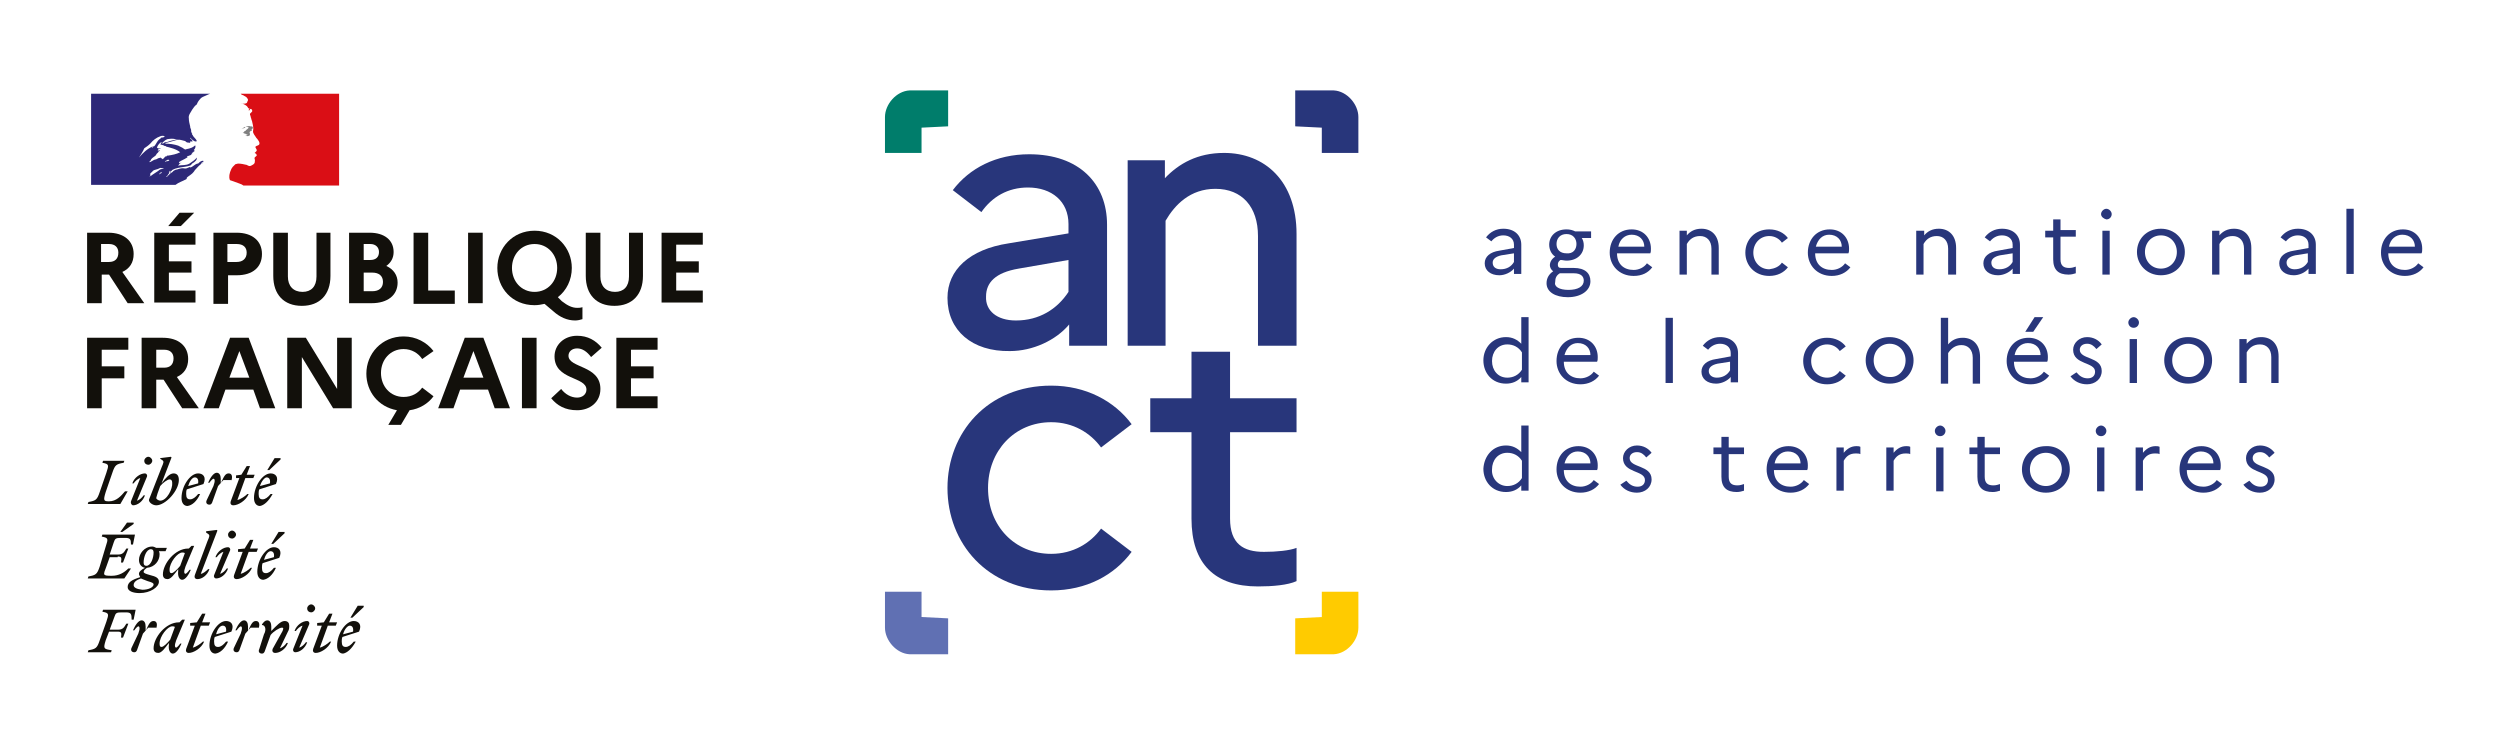 <?xml version="1.0" encoding="utf-8"?>
<svg xmlns="http://www.w3.org/2000/svg" xmlns:xlink="http://www.w3.org/1999/xlink" version="1.1" id="Calque_1" x="0px" y="0px" width="376px" height="112px" viewBox="0 0 376 112" style="enable-background:new 0 0 376 112;">
<style type="text/css">
	.st0{fill:#2B2E6B;}
	.st1{fill:#28367B;}
	.st2{fill:#FFCB00;}
	.st3{fill:#6070B3;}
	.st4{fill:#007D6B;}
	.st5{fill:#2D2878;}
	.st6{fill:#DA0E15;}
	.st7{fill:#808080;}
	.st8{fill:#12100B;}
</style>
<g>
	<path class="st0" d="M16.3,26.1C16.3,26.1,16.3,26.1,16.3,26.1c0,0,0.1,0,0.1-0.1C16.4,26,16.4,26,16.3,26.1&#xD;&#xA;		C16.3,26,16.3,26,16.3,26.1"/>
	<path class="st0" d="M21.3,24.4C21.3,24.4,21.3,24.4,21.3,24.4C21.3,24.4,21.3,24.4,21.3,24.4"/>
	<g>
		<g>
			<g>
				<path class="st1" d="M142.5,44.8c0-4.2,3.3-7.3,9.2-8.2l9-1.5v-1.4c0-3.4-2.5-5.5-6.1-5.5c-3,0-5.4,1.4-7,3.7l-4.3-3.3&#xD;&#xA;					c2.5-3.3,6.5-5.4,11.5-5.4c7.5,0,11.7,4.4,11.7,10.6V52h-5.7v-3.2c-2,2.4-5.5,4-8.9,4C146.2,52.9,142.5,49.7,142.5,44.8z&#xD;&#xA;					 M152.8,48.2c3.5,0,6.2-1.7,7.9-4.3v-4.8l-7.5,1.3c-3.5,0.6-4.9,2.1-4.9,4.2C148.2,46.7,149.9,48.2,152.8,48.2z"/>
				<path class="st1" d="M169.5,24.1h5.7v2.7c2.1-2.2,4.9-3.8,8.9-3.8c6.1,0,10.9,4.2,10.9,12.2V52h-5.8V35.5c0-4.4-2.4-7.1-6.4-7.1&#xD;&#xA;					c-3.8,0-6.1,2.4-7.5,4.8V52h-5.7V24.1z"/>
			</g>
			<g>
				<path class="st1" d="M165.6,79.5l4.6,3.5c-2.6,3.5-6.8,5.8-12.1,5.8c-9.6,0-15.6-7.1-15.6-15.4c0-8.3,6-15.4,15.6-15.4&#xD;&#xA;					c5.2,0,9.5,2.3,12.1,5.8l-4.6,3.5c-1.6-2.2-4.2-3.8-7.5-3.8c-5.5,0-9.5,4.3-9.5,9.9c0,5.7,4,9.9,9.5,9.9&#xD;&#xA;					C161.4,83.3,164,81.7,165.6,79.5z"/>
				<path class="st1" d="M179.2,65H173v-5.1h6.2v-7h5.8v7h10V65h-10V78c0,3.8,2,5,5.1,5c1.9,0,3.9-0.2,4.9-0.6v5&#xD;&#xA;					c-1.3,0.6-3.6,0.8-5.8,0.8c-6.5,0-10-3.4-10-10.2V65z"/>
			</g>
			<path class="st1" d="M198.8,19.2V23h5.5v-5.4c0-1.9-1.7-3.9-3.7-4h-5.8V19L198.8,19.2z"/>
			<path class="st2" d="M198.8,92.8V89h5.5v5.4c0,1.9-1.7,3.9-3.7,4h-5.8V93L198.8,92.8z"/>
			<path class="st3" d="M138.6,92.8V89h-5.5v5.4c0,1.9,1.7,3.9,3.7,4h5.8V93L138.6,92.8z"/>
			<path class="st4" d="M138.6,19.2V23h-5.5v-5.4c0-1.9,1.7-3.9,3.7-4h5.8V19L138.6,19.2z"/>
		</g>
		<g>
			<path class="st1" d="M223.3,39.6c0-1,0.8-1.7,2.2-1.9l2.2-0.4v-0.5c0-0.9-0.7-1.4-1.6-1.4c-0.8,0-1.4,0.4-1.8,0.9l-0.8-0.6&#xD;&#xA;				c0.6-0.8,1.5-1.3,2.6-1.3c1.7,0,2.7,1,2.7,2.4v4.4h-1.1v-0.8c-0.5,0.6-1.4,1-2.2,1C224.2,41.4,223.3,40.7,223.3,39.6z&#xD;&#xA;				 M225.7,40.5c0.9,0,1.6-0.4,2-1.1v-1.3l-1.9,0.3c-0.9,0.2-1.3,0.6-1.3,1.1C224.5,40.1,224.9,40.5,225.7,40.5z"/>
			<path class="st1" d="M233.6,40.8c-0.3-0.2-0.5-0.6-0.5-0.9c0-0.5,0.3-1,0.8-1.3c-0.6-0.4-0.9-1.1-0.9-1.8c0-1.3,1-2.3,2.6-2.3&#xD;&#xA;				c0.5,0,0.9,0.1,1.3,0.3h2.4v1h-1.4c0.2,0.3,0.3,0.7,0.3,1.1c0,1.3-1,2.3-2.6,2.3c-0.3,0-0.6-0.1-0.9-0.1&#xD;&#xA;				c-0.3,0.2-0.4,0.4-0.4,0.7c0,0.3,0.1,0.5,0.5,0.5h1.9c1.7,0,2.5,0.8,2.5,2c0,1.4-1.4,2.4-3.4,2.4c-1.9,0-3.2-0.8-3.2-2.1&#xD;&#xA;				C232.6,41.8,233,41.2,233.6,40.8z M235.9,43.6c1.4,0,2.3-0.5,2.3-1.4c0-0.6-0.4-1.1-1.5-1.1h-2.1c-0.5,0.3-0.7,0.7-0.7,1.3&#xD;&#xA;				C233.7,43.1,234.5,43.6,235.9,43.6z M237.1,36.7c0-0.8-0.5-1.5-1.5-1.5c-1,0-1.5,0.7-1.5,1.5c0,0.8,0.5,1.4,1.5,1.4&#xD;&#xA;				C236.6,38.2,237.1,37.5,237.1,36.7z"/>
			<path class="st1" d="M245.7,41.5c-2.2,0-3.6-1.6-3.6-3.5c0-2,1.3-3.5,3.3-3.5c1.8,0,2.9,1.3,2.9,2.9c0,0.3,0,0.5-0.1,0.7h-5&#xD;&#xA;				c0,1.6,1,2.5,2.5,2.5c0.8,0,1.6-0.4,2-1l0.8,0.6C247.9,41,247,41.5,245.7,41.5z M243.4,37.1h3.9c0-1-0.7-1.8-1.9-1.8&#xD;&#xA;				C244.4,35.3,243.6,36,243.4,37.1z"/>
			<path class="st1" d="M252.6,34.7h1.1v0.7c0.5-0.6,1.2-1,2.2-1c1.5,0,2.6,1,2.6,2.9v4h-1.1v-3.9c0-1.2-0.7-1.9-1.7-1.9&#xD;&#xA;				c-1,0-1.6,0.5-2,1.2v4.6h-1.1V34.7z"/>
			<path class="st1" d="M268,39.5l0.9,0.7c-0.6,0.8-1.6,1.3-2.8,1.3c-2.2,0-3.6-1.6-3.6-3.5s1.4-3.5,3.6-3.5c1.2,0,2.2,0.5,2.8,1.3&#xD;&#xA;				l-0.9,0.7c-0.4-0.6-1.1-1-1.9-1c-1.4,0-2.4,1.1-2.4,2.5c0,1.4,1,2.5,2.4,2.5C266.9,40.4,267.6,40.1,268,39.5z"/>
			<path class="st1" d="M275.5,41.5c-2.2,0-3.6-1.6-3.6-3.5c0-2,1.3-3.5,3.3-3.5c1.8,0,2.9,1.3,2.9,2.9c0,0.3,0,0.5-0.1,0.7h-5&#xD;&#xA;				c0,1.6,1,2.5,2.5,2.5c0.8,0,1.6-0.4,2-1l0.8,0.6C277.7,41,276.7,41.5,275.5,41.5z M273.1,37.1h3.9c0-1-0.7-1.8-1.9-1.8&#xD;&#xA;				C274.1,35.3,273.4,36,273.1,37.1z"/>
			<path class="st1" d="M288.3,34.7h1.1v0.7c0.5-0.6,1.2-1,2.2-1c1.5,0,2.6,1,2.6,2.9v4H293v-3.9c0-1.2-0.7-1.9-1.7-1.9&#xD;&#xA;				c-1,0-1.6,0.5-2,1.2v4.6h-1.1V34.7z"/>
			<path class="st1" d="M298.3,39.6c0-1,0.8-1.7,2.2-1.9l2.2-0.4v-0.5c0-0.9-0.7-1.4-1.6-1.4c-0.8,0-1.4,0.4-1.8,0.9l-0.8-0.6&#xD;&#xA;				c0.6-0.8,1.5-1.3,2.6-1.3c1.7,0,2.7,1,2.7,2.4v4.4h-1.1v-0.8c-0.5,0.6-1.4,1-2.2,1C299.2,41.4,298.3,40.7,298.3,39.6z&#xD;&#xA;				 M300.7,40.5c0.9,0,1.6-0.4,2-1.1v-1.3l-1.9,0.3c-0.9,0.2-1.3,0.6-1.3,1.1C299.5,40.1,299.9,40.5,300.7,40.5z"/>
			<path class="st1" d="M308.8,35.7h-1.2v-1h1.2V33h1.1v1.6h2.3v1h-2.3V39c0,1,0.5,1.3,1.3,1.3c0.4,0,0.7-0.1,1-0.2v1&#xD;&#xA;				c-0.3,0.1-0.7,0.2-1.1,0.2c-1.5,0-2.3-0.7-2.3-2.3V35.7z"/>
			<path class="st1" d="M316,32.2c0-0.4,0.4-0.8,0.8-0.8c0.4,0,0.8,0.4,0.8,0.8c0,0.4-0.3,0.8-0.8,0.8C316.4,32.9,316,32.6,316,32.2&#xD;&#xA;				z M316.2,34.7h1.1v6.6h-1.1V34.7z"/>
			<path class="st1" d="M328.6,37.9c0,1.9-1.4,3.5-3.6,3.5c-2.1,0-3.6-1.6-3.6-3.5s1.4-3.5,3.6-3.5C327.1,34.4,328.6,36,328.6,37.9z&#xD;&#xA;				 M327.4,37.9c0-1.4-1-2.5-2.4-2.5c-1.4,0-2.4,1.1-2.4,2.5c0,1.4,1,2.5,2.4,2.5C326.4,40.4,327.4,39.3,327.4,37.9z"/>
			<path class="st1" d="M332.7,34.7h1.1v0.7c0.5-0.6,1.2-1,2.2-1c1.5,0,2.6,1,2.6,2.9v4h-1.1v-3.9c0-1.2-0.7-1.9-1.7-1.9&#xD;&#xA;				c-1,0-1.6,0.5-2,1.2v4.6h-1.1V34.7z"/>
			<path class="st1" d="M342.8,39.6c0-1,0.8-1.7,2.2-1.9l2.2-0.4v-0.5c0-0.9-0.7-1.4-1.6-1.4c-0.8,0-1.4,0.4-1.8,0.9l-0.8-0.6&#xD;&#xA;				c0.6-0.8,1.5-1.3,2.6-1.3c1.7,0,2.7,1,2.7,2.4v4.4h-1.1v-0.8c-0.5,0.6-1.4,1-2.2,1C343.7,41.4,342.8,40.7,342.8,39.6z&#xD;&#xA;				 M345.1,40.5c0.9,0,1.6-0.4,2-1.1v-1.3l-1.9,0.3c-0.9,0.2-1.3,0.6-1.3,1.1C343.9,40.1,344.4,40.5,345.1,40.5z"/>
			<path class="st1" d="M352.9,31.4h1.1v9.8h-1.1V31.4z"/>
			<path class="st1" d="M361.7,41.5c-2.2,0-3.6-1.6-3.6-3.5c0-2,1.3-3.5,3.3-3.5c1.8,0,2.9,1.3,2.9,2.9c0,0.3,0,0.5-0.1,0.7h-5&#xD;&#xA;				c0,1.6,1,2.5,2.5,2.5c0.8,0,1.6-0.4,2-1l0.8,0.6C363.9,41,362.9,41.5,361.7,41.5z M359.3,37.1h3.9c0-1-0.7-1.8-1.9-1.8&#xD;&#xA;				C360.3,35.3,359.5,36,359.3,37.1z"/>
			<path class="st1" d="M226.5,50.7c1,0,1.7,0.4,2.3,1v-4h1.1v9.8h-1.1v-0.8c-0.6,0.7-1.4,1-2.3,1c-2.1,0-3.4-1.6-3.4-3.5&#xD;&#xA;				S224.5,50.7,226.5,50.7z M226.7,56.8c0.9,0,1.7-0.4,2.2-1.2V53c-0.5-0.8-1.3-1.2-2.2-1.2c-1.4,0-2.3,1.1-2.3,2.5&#xD;&#xA;				S225.3,56.8,226.7,56.8z"/>
			<path class="st1" d="M237.7,57.8c-2.2,0-3.6-1.6-3.6-3.5c0-2,1.3-3.5,3.3-3.5c1.8,0,2.9,1.3,2.9,2.9c0,0.3,0,0.5-0.1,0.7h-5&#xD;&#xA;				c0,1.6,1,2.5,2.5,2.5c0.8,0,1.6-0.4,2-1l0.8,0.6C239.9,57.3,238.9,57.8,237.7,57.8z M235.3,53.4h3.9c0-1-0.7-1.8-1.9-1.8&#xD;&#xA;				C236.3,51.6,235.6,52.3,235.3,53.4z"/>
			<path class="st1" d="M250.5,47.8h1.1v9.8h-1.1V47.8z"/>
			<path class="st1" d="M255.9,55.9c0-1,0.8-1.7,2.2-1.9l2.2-0.4v-0.5c0-0.9-0.7-1.4-1.6-1.4c-0.8,0-1.4,0.4-1.8,0.9l-0.8-0.6&#xD;&#xA;				c0.6-0.8,1.5-1.3,2.6-1.3c1.7,0,2.7,1,2.7,2.4v4.4h-1.1v-0.8c-0.5,0.6-1.4,1-2.2,1C256.8,57.7,255.9,57,255.9,55.9z M258.2,56.8&#xD;&#xA;				c0.9,0,1.6-0.4,2-1.1v-1.3l-1.9,0.3c-0.9,0.2-1.3,0.6-1.3,1.1C257,56.4,257.5,56.8,258.2,56.8z"/>
			<path class="st1" d="M276.7,55.8l0.9,0.7c-0.6,0.8-1.6,1.3-2.8,1.3c-2.2,0-3.6-1.6-3.6-3.5s1.4-3.5,3.6-3.5&#xD;&#xA;				c1.2,0,2.2,0.5,2.8,1.3l-0.9,0.7c-0.4-0.6-1.1-1-1.9-1c-1.4,0-2.4,1.1-2.4,2.5c0,1.4,1,2.5,2.4,2.5&#xD;&#xA;				C275.6,56.8,276.3,56.4,276.7,55.8z"/>
			<path class="st1" d="M287.8,54.2c0,1.9-1.4,3.5-3.6,3.5c-2.1,0-3.6-1.6-3.6-3.5s1.4-3.5,3.6-3.5&#xD;&#xA;				C286.3,50.7,287.8,52.3,287.8,54.2z M286.6,54.2c0-1.4-1-2.5-2.4-2.5c-1.4,0-2.4,1.1-2.4,2.5s1,2.5,2.4,2.5&#xD;&#xA;				C285.6,56.8,286.6,55.6,286.6,54.2z"/>
			<path class="st1" d="M291.9,47.8h1.1v4c0.5-0.6,1.2-1,2.2-1c1.5,0,2.6,1,2.6,2.9v4h-1.1v-3.9c0-1.2-0.7-1.9-1.7-1.9&#xD;&#xA;				c-1,0-1.6,0.6-2,1.2v4.6h-1.1V47.8z"/>
			<path class="st1" d="M305.4,57.8c-2.2,0-3.6-1.6-3.6-3.5c0-2,1.3-3.5,3.3-3.5c1.8,0,2.9,1.3,2.9,2.9c0,0.3,0,0.5-0.1,0.7h-5&#xD;&#xA;				c0,1.6,1,2.5,2.5,2.5c0.8,0,1.6-0.4,2-1l0.8,0.6C307.6,57.3,306.6,57.8,305.4,57.8z M303,53.4h3.9c0-1-0.7-1.8-1.9-1.8&#xD;&#xA;				C304,51.6,303.2,52.3,303,53.4z M304.6,49.9l1.4-2.2h1.3l-1.5,2.2H304.6z"/>
			<path class="st1" d="M312.3,56c0.5,0.6,1,0.9,1.7,0.9c0.7,0,1.1-0.4,1.1-1c0-1.5-3.3-1-3.3-3.3c0-1,0.9-1.9,2.1-1.9&#xD;&#xA;				c0.9,0,1.7,0.4,2.2,1.1l-0.8,0.7c-0.4-0.5-0.8-0.8-1.4-0.8c-0.7,0-1.1,0.4-1.1,0.9c0,1.5,3.3,1,3.3,3.2c0,1.2-1,2-2.2,2&#xD;&#xA;				c-1,0-1.9-0.4-2.5-1.2L312.3,56z"/>
			<path class="st1" d="M320.1,48.5c0-0.4,0.4-0.8,0.8-0.8s0.8,0.4,0.8,0.8c0,0.4-0.3,0.8-0.8,0.8S320.1,48.9,320.1,48.5z M320.3,51&#xD;&#xA;				h1.1v6.6h-1.1V51z"/>
			<path class="st1" d="M332.7,54.2c0,1.9-1.4,3.5-3.6,3.5c-2.1,0-3.6-1.6-3.6-3.5s1.4-3.5,3.6-3.5&#xD;&#xA;				C331.3,50.7,332.7,52.3,332.7,54.2z M331.5,54.2c0-1.4-1-2.5-2.4-2.5c-1.4,0-2.4,1.1-2.4,2.5s1,2.5,2.4,2.5&#xD;&#xA;				C330.5,56.8,331.5,55.6,331.5,54.2z"/>
			<path class="st1" d="M336.8,51h1.1v0.7c0.5-0.6,1.2-1,2.2-1c1.5,0,2.6,1,2.6,2.9v4h-1.1v-3.9c0-1.2-0.7-1.9-1.7-1.9&#xD;&#xA;				c-1,0-1.6,0.5-2,1.2v4.6h-1.1V51z"/>
			<path class="st1" d="M226.5,67c1,0,1.7,0.4,2.3,1v-4h1.1v9.8h-1.1v-0.8c-0.6,0.7-1.4,1-2.3,1c-2.1,0-3.4-1.6-3.4-3.5&#xD;&#xA;				C223.2,68.6,224.5,67,226.5,67z M226.7,73.1c0.9,0,1.7-0.4,2.2-1.2v-2.6c-0.5-0.8-1.3-1.2-2.2-1.2c-1.4,0-2.3,1.1-2.3,2.5&#xD;&#xA;				C224.3,71.9,225.3,73.1,226.7,73.1z"/>
			<path class="st1" d="M237.7,74.1c-2.2,0-3.6-1.6-3.6-3.5c0-2,1.3-3.5,3.3-3.5c1.8,0,2.9,1.3,2.9,2.9c0,0.3,0,0.5-0.1,0.7h-5&#xD;&#xA;				c0,1.6,1,2.5,2.5,2.5c0.8,0,1.6-0.4,2-1l0.8,0.6C239.9,73.6,238.9,74.1,237.7,74.1z M235.3,69.7h3.9c0-1-0.7-1.8-1.9-1.8&#xD;&#xA;				C236.3,67.9,235.6,68.6,235.3,69.7z"/>
			<path class="st1" d="M244.6,72.3c0.5,0.6,1,0.9,1.7,0.9c0.7,0,1.1-0.4,1.1-1c0-1.5-3.3-1-3.3-3.3c0-1,0.9-1.9,2.1-1.9&#xD;&#xA;				c0.9,0,1.7,0.4,2.2,1.1l-0.8,0.7c-0.4-0.5-0.8-0.8-1.4-0.8c-0.7,0-1.1,0.4-1.1,0.9c0,1.5,3.3,1,3.3,3.2c0,1.2-1,2-2.2,2&#xD;&#xA;				c-1,0-1.9-0.4-2.5-1.2L244.6,72.3z"/>
			<path class="st1" d="M258.9,68.3h-1.2v-1h1.2v-1.6h1.1v1.6h2.3v1H260v3.4c0,1,0.5,1.3,1.3,1.3c0.4,0,0.7-0.1,1-0.2v1&#xD;&#xA;				c-0.3,0.1-0.7,0.2-1.1,0.2c-1.5,0-2.3-0.7-2.3-2.3V68.3z"/>
			<path class="st1" d="M269.3,74.1c-2.2,0-3.6-1.6-3.6-3.5c0-2,1.3-3.5,3.3-3.5c1.8,0,2.9,1.3,2.9,2.9c0,0.3,0,0.5-0.1,0.7h-5&#xD;&#xA;				c0,1.6,1,2.5,2.5,2.5c0.8,0,1.6-0.4,2-1l0.8,0.6C271.5,73.6,270.5,74.1,269.3,74.1z M266.9,69.7h3.9c0-1-0.7-1.8-1.9-1.8&#xD;&#xA;				C267.9,67.9,267.1,68.6,266.9,69.7z"/>
			<path class="st1" d="M276.2,67.3h1.1v0.8c0.5-0.6,1.1-1,1.9-1c0.2,0,0.4,0,0.6,0.1v1.1c-0.2-0.1-0.4-0.1-0.7-0.1&#xD;&#xA;				c-0.9,0-1.4,0.4-1.8,1.1v4.5h-1.1V67.3z"/>
			<path class="st1" d="M283.7,67.3h1.1v0.8c0.5-0.6,1.1-1,1.9-1c0.2,0,0.4,0,0.6,0.1v1.1c-0.2-0.1-0.4-0.1-0.7-0.1&#xD;&#xA;				c-0.9,0-1.4,0.4-1.8,1.1v4.5h-1.1V67.3z"/>
			<path class="st1" d="M291,64.8c0-0.4,0.4-0.8,0.8-0.8c0.4,0,0.8,0.4,0.8,0.8c0,0.4-0.3,0.8-0.8,0.8C291.3,65.6,291,65.2,291,64.8&#xD;&#xA;				z M291.2,67.3h1.1v6.6h-1.1V67.3z"/>
			<path class="st1" d="M297.4,68.3h-1.2v-1h1.2v-1.6h1.1v1.6h2.3v1h-2.3v3.4c0,1,0.5,1.3,1.3,1.3c0.4,0,0.7-0.1,1-0.2v1&#xD;&#xA;				c-0.3,0.1-0.7,0.2-1.1,0.2c-1.5,0-2.3-0.7-2.3-2.3V68.3z"/>
			<path class="st1" d="M311.3,70.6c0,1.9-1.4,3.5-3.6,3.5c-2.1,0-3.6-1.6-3.6-3.5c0-1.9,1.4-3.5,3.6-3.5&#xD;&#xA;				C309.8,67,311.3,68.6,311.3,70.6z M310.1,70.6c0-1.4-1-2.5-2.4-2.5c-1.4,0-2.4,1.1-2.4,2.5c0,1.4,1,2.5,2.4,2.5&#xD;&#xA;				C309.1,73.1,310.1,71.9,310.1,70.6z"/>
			<path class="st1" d="M315.2,64.8c0-0.4,0.4-0.8,0.8-0.8s0.8,0.4,0.8,0.8c0,0.4-0.3,0.8-0.8,0.8S315.2,65.2,315.2,64.8z&#xD;&#xA;				 M315.4,67.3h1.1v6.6h-1.1V67.3z"/>
			<path class="st1" d="M321.2,67.3h1.1v0.8c0.5-0.6,1.1-1,1.9-1c0.2,0,0.4,0,0.6,0.1v1.1c-0.2-0.1-0.4-0.1-0.7-0.1&#xD;&#xA;				c-0.9,0-1.4,0.4-1.8,1.1v4.5h-1.1V67.3z"/>
			<path class="st1" d="M331.4,74.1c-2.2,0-3.6-1.6-3.6-3.5c0-2,1.3-3.5,3.3-3.5c1.8,0,2.9,1.3,2.9,2.9c0,0.3,0,0.5-0.1,0.7h-5&#xD;&#xA;				c0,1.6,1,2.5,2.5,2.5c0.8,0,1.6-0.4,2-1l0.8,0.6C333.6,73.6,332.6,74.1,331.4,74.1z M329,69.7h3.9c0-1-0.7-1.8-1.9-1.8&#xD;&#xA;				C330,67.9,329.2,68.6,329,69.7z"/>
			<path class="st1" d="M338.3,72.3c0.5,0.6,1,0.9,1.7,0.9c0.7,0,1.1-0.4,1.1-1c0-1.5-3.3-1-3.3-3.3c0-1,0.9-1.9,2.1-1.9&#xD;&#xA;				c0.9,0,1.7,0.4,2.2,1.1l-0.8,0.7c-0.4-0.5-0.8-0.8-1.4-0.8c-0.7,0-1.1,0.4-1.1,0.9c0,1.5,3.3,1,3.3,3.2c0,1.2-1,2-2.2,2&#xD;&#xA;				c-1,0-1.9-0.4-2.5-1.2L338.3,72.3z"/>
		</g>
	</g>
	<g>
		<g>
			<path class="st5" d="M28.9,26.1c0.1-0.1,0.3-0.3,0.4-0.5h0c0.3-0.3,0.5-0.6,0.9-0.9c0.1-0.1,0.2-0.2,0.3-0.2c0,0,0-0.1,0.1-0.1&#xD;&#xA;				c-0.1,0.1-0.2,0.2-0.3,0.2c0,0-0.1,0,0-0.1c0.1-0.1,0.2-0.1,0.3-0.2c0,0,0,0,0,0c0,0,0,0,0-0.1c-0.3-0.1-0.6,0.2-0.8,0.4&#xD;&#xA;				c-0.1,0-0.1,0-0.1,0c-0.4,0.1-0.7,0.5-1.1,0.6v-0.1c-0.2,0.1-0.3,0.1-0.5,0.2c-0.2,0.1-0.4,0-0.6,0c-0.3,0-0.6,0.1-0.9,0.2&#xD;&#xA;				c0,0,0,0,0,0c-0.2,0-0.3,0.1-0.5,0.2c0,0,0,0,0,0c0,0,0,0,0,0c-0.1,0.1-0.1,0.1-0.2,0.2c-0.2,0.1-0.3,0.2-0.4,0.3c0,0,0,0,0,0&#xD;&#xA;				c-0.1,0.1-0.3,0.3-0.4,0.4c0,0-0.1,0-0.1,0c0,0,0,0,0,0c0,0,0,0,0,0c0,0,0-0.1,0.1-0.1c0,0,0.1-0.1,0.1-0.1&#xD;&#xA;				c0-0.1,0.1-0.1,0.1-0.2c0,0,0,0,0,0c0,0,0,0,0,0c0.1-0.1,0.3-0.2,0.4-0.3v0c0,0,0,0,0,0c0,0,0,0,0-0.1c0,0,0,0,0,0c0,0,0,0,0,0&#xD;&#xA;				c0,0-0.1,0.1-0.1,0.1c-0.1,0.1-0.1,0.2-0.2,0.2c0,0,0,0,0,0c0,0,0,0,0,0c0,0,0,0,0,0c0,0,0,0,0,0c0,0,0,0,0,0c0,0,0,0,0,0&#xD;&#xA;				c0,0,0,0,0,0l0,0l0,0l0,0c0,0,0,0,0-0.1c0,0,0,0,0,0c0,0,0,0,0,0c0,0,0,0,0,0c0-0.1,0.1-0.1,0.2-0.2h0c0.1,0,0.2-0.1,0.3-0.2&#xD;&#xA;				c0,0,0,0,0,0c-0.1,0-0.3,0.1-0.4,0.2c0,0,0,0,0,0c0,0,0,0-0.1,0c0,0,0,0,0,0c0-0.1,0.1-0.1,0.2-0.1c0,0,0.1,0,0.1,0&#xD;&#xA;				c0.8-0.6,2-0.5,2.9-0.8c0.1-0.1,0.2-0.1,0.2-0.2c0.1-0.1,0.2-0.2,0.4-0.3c0.2-0.2,0.4-0.3,0.4-0.6c0,0,0-0.1,0-0.1&#xD;&#xA;				c-0.3,0.4-0.7,0.6-1.1,0.9c-0.5,0.3-1.1,0.2-1.7,0.3c0-0.1,0.1-0.1,0.1-0.1c0-0.1,0.1-0.1,0.1-0.2h0.1c0,0,0-0.1,0.1-0.1&#xD;&#xA;				c0.1,0,0.1,0,0.1,0c-0.1-0.1-0.2,0.1-0.4,0c0.1-0.1,0-0.1,0.1-0.2h0.1c0-0.1,0.1-0.1,0.1-0.1c0.4-0.2,0.8-0.4,1.1-0.6&#xD;&#xA;				c-0.1,0-0.1,0.1-0.2,0c0.1,0,0-0.1,0.1-0.1c0.3-0.1,0.5-0.2,0.8-0.3c-0.1,0-0.2,0.1-0.3,0c0.1,0,0.1-0.1,0.2-0.1v-0.1&#xD;&#xA;				c0,0,0,0,0.1,0c0,0-0.1,0-0.1,0c0-0.1,0.1,0,0.2-0.1c0,0-0.1,0-0.1,0c0.1-0.1,0.2-0.1,0.3-0.2c0-0.1-0.1,0-0.1-0.1c0,0,0,0,0.1,0&#xD;&#xA;				h-0.1c-0.1,0,0-0.1,0-0.1c0.2-0.2,0.2-0.4,0.2-0.6c0,0-0.1,0-0.1,0c-0.3,0.3-0.7,0.4-1.1,0.5h-0.1c-0.1,0.1-0.3,0.1-0.4,0&#xD;&#xA;				c-0.1-0.1-0.2-0.1-0.3-0.2c-0.2-0.1-0.4-0.2-0.6-0.3c-0.6-0.2-1.3-0.3-2-0.3c0.3-0.2,0.6-0.2,0.9-0.3c0.4-0.1,0.9-0.3,1.3-0.3&#xD;&#xA;				c-0.1,0-0.2,0-0.3,0c-0.4,0-0.7,0.1-1.1,0.2c-0.3,0.1-0.5,0.2-0.8,0.2c-0.2,0.1-0.2,0.2-0.4,0.2v-0.1c0.3-0.3,0.6-0.6,1-0.6&#xD;&#xA;				c0.5-0.1,0.9,0,1.4,0.1c0.3,0,0.6,0.1,1,0.2c0.1,0,0.2,0.2,0.3,0.2c0.2,0.1,0.3,0,0.5,0.1c0-0.1,0-0.1,0-0.2c0.1-0.1,0.2,0,0.3,0&#xD;&#xA;				c0.2-0.1-0.2-0.4-0.3-0.5c0,0,0-0.1,0-0.1c0.2,0.2,0.4,0.4,0.6,0.5c0.1,0.1,0.4,0.1,0.4,0c-0.1-0.3-0.4-0.5-0.6-0.8v-0.1&#xD;&#xA;				c-0.1,0-0.1,0-0.1-0.1v-0.1c-0.1-0.1-0.1-0.2-0.1-0.2c-0.1-0.1,0-0.3-0.1-0.5c-0.1-0.2-0.1-0.3-0.1-0.4c-0.1-0.4-0.2-0.8-0.2-1.2&#xD;&#xA;				c-0.1-0.5,0.3-0.9,0.5-1.3c0.2-0.3,0.4-0.6,0.7-0.8c0.1-0.3,0.3-0.6,0.5-0.8c0.2-0.3,0.6-0.4,0.8-0.5c0.4-0.2,0.7-0.3,0.7-0.3&#xD;&#xA;				l-17.9,0v13.7h12.7c0.5-0.4,1-0.5,1.7-0.9C27.9,26.7,28.6,26.4,28.9,26.1 M24.9,24.3c-0.1,0-0.2,0-0.1,0c0-0.1,0.2-0.1,0.3-0.2&#xD;&#xA;				c0.1,0,0.1-0.1,0.2-0.1c0.1,0.1,0.1,0.1,0.2,0.1C25.3,24.3,25.1,24.2,24.9,24.3 M20.9,23.7C20.9,23.7,20.9,23.7,20.9,23.7&#xD;&#xA;				c0.3-0.5,0.6-0.9,0.8-1.4c0.3-0.2,0.6-0.4,0.9-0.7c0.4-0.5,0.9-0.9,1.5-1.1c0.2-0.1,0.5-0.1,0.7,0c-0.1,0.1-0.2,0.1-0.3,0.2&#xD;&#xA;				c0,0-0.1,0-0.1,0c0,0,0-0.1,0-0.1c-0.3,0.3-0.6,0.4-0.8,0.8c-0.2,0.3-0.3,0.6-0.6,0.7c-0.1,0,0-0.1,0-0.1&#xD;&#xA;				C22.1,22.4,21.5,23,20.9,23.7 M23.1,22c0,0.1-0.1,0.1-0.1,0.1c0,0.1-0.1,0.1-0.1,0.1c0,0-0.1,0-0.1,0C22.9,22.1,22.9,22,23.1,22&#xD;&#xA;				C23.1,22,23.1,22,23.1,22 M24.3,25.9C24.2,25.9,24.2,25.9,24.3,25.9c0,0.1,0,0.1,0,0.1c-0.1,0.1-0.1,0.1-0.2,0.1c0,0,0,0,0,0&#xD;&#xA;				c0,0-0.1,0.1-0.1,0.1c0,0-0.2,0-0.1,0c0.1-0.1,0.1-0.1,0.2-0.2c0,0,0.1-0.1,0.1-0.1c0,0,0,0,0.1-0.1&#xD;&#xA;				C24.1,25.9,24.3,25.8,24.3,25.9 M23.8,25.7C23.8,25.7,23.8,25.7,23.8,25.7c-0.1,0.1-0.2,0.1-0.3,0.2c-0.1,0.1-0.2,0.1-0.3,0.2&#xD;&#xA;				c0,0,0,0,0,0c0,0,0,0,0,0c-0.1,0.1-0.2,0.1-0.3,0.2c0,0,0,0,0,0c0,0,0,0,0,0l0,0c0,0,0,0,0,0c0,0,0,0,0,0c0,0,0,0,0,0&#xD;&#xA;				c0,0,0,0-0.1,0.1c0,0,0,0,0,0c0,0-0.1,0-0.1,0c0,0,0,0,0,0c0,0,0,0,0,0c0,0,0,0,0,0c0,0,0,0,0,0c0,0,0,0,0,0c0,0-0.1,0.1-0.1,0.1&#xD;&#xA;				c-0.1,0-0.1,0.1-0.2,0.2c0,0,0,0,0,0c0,0,0,0,0,0c0,0,0,0,0,0l0,0c0,0,0,0,0,0c0,0,0,0,0,0c0,0,0,0,0,0c0,0,0,0,0,0c0,0,0,0,0,0&#xD;&#xA;				c0,0,0,0,0,0c0,0,0,0,0,0l0,0c0,0,0,0,0,0c0,0,0.1-0.1,0.1-0.1c0,0,0,0,0,0c0,0,0,0,0,0c0,0,0,0,0-0.1c0,0,0,0,0,0&#xD;&#xA;				c0,0,0.1-0.1,0.1-0.1c0,0,0,0,0,0c0,0,0,0,0,0c0,0,0,0,0-0.1c0,0,0,0,0-0.1c0,0,0,0,0,0l0,0c0,0,0,0,0,0c0,0,0,0,0-0.1&#xD;&#xA;				c0,0,0,0,0,0c0,0,0,0,0,0c0,0,0,0,0,0v0c0,0,0,0,0,0c0,0,0,0,0,0c0,0,0,0,0,0c0,0,0.1-0.1,0.1-0.1c0,0,0,0,0,0&#xD;&#xA;				c0,0-0.1,0.1-0.1,0.1c0,0-0.1,0,0,0c0,0,0,0,0.1-0.1c0,0,0,0,0,0c0,0,0.1-0.1,0.1-0.1c0,0,0.1,0,0.1-0.1c0,0,0,0,0,0&#xD;&#xA;				c0,0,0,0,0.1-0.1c0,0,0,0,0,0c0.2-0.2,0.7-0.2,1-0.4c0.1-0.1,0.3,0,0.4,0c0.1,0,0.2,0,0.2,0.1C24.2,25.4,24,25.5,23.8,25.7&#xD;&#xA;				 M24.3,23.9c0,0,0.1,0,0.1-0.1h-0.2c0,0,0,0,0-0.1c-0.1,0-0.3,0.1-0.4,0.1c-0.2,0.1-0.3,0.2-0.5,0.2c-0.3,0.1-0.5,0.3-0.8,0.4&#xD;&#xA;				c0,0,0,0,0-0.1c0-0.1,0.1-0.1,0.2-0.2c0,0,0-0.1,0-0.1c0.2-0.3,0.5-0.4,0.8-0.7v-0.1c0.1-0.1,0.2-0.2,0.3-0.3&#xD;&#xA;				c0-0.1,0.1-0.2,0.3-0.2c0,0-0.1,0-0.1-0.1c-0.1,0-0.2,0.1-0.3,0c0,0,0.1-0.1,0.2-0.1c0,0,0,0-0.1,0c0-0.1,0-0.1,0.1-0.1&#xD;&#xA;				c0.1,0,0.2,0,0.3-0.1c-0.2,0-0.4,0.1-0.6-0.1c0.1-0.3,0.3-0.6,0.6-0.8c0,0,0.1,0,0.1,0c0,0.1-0.1,0.2-0.2,0.3&#xD;&#xA;				c0.2,0.1,0.4,0.1,0.6,0.2c0,0.1-0.1,0-0.1,0c0.1,0.1,0.3,0,0.4,0.1c-0.1,0.1-0.2,0-0.2,0c0.8,0.2,1.7,0.4,2.3,0.9&#xD;&#xA;				c-0.6,0.3-1.2,0.4-1.8,0.5c-0.1,0-0.1,0-0.2,0c0,0,0,0.1,0,0.1c-0.1,0-0.2,0-0.3,0.1C24.6,23.9,24.4,24,24.3,23.9"/>
			<path class="st6" d="M51,14.1H36.2c0,0,0,0,0.1,0.1c0.1,0.1,0.3,0.1,0.4,0.2c0.2,0.1,0.4,0.2,0.5,0.4c0.1,0.1,0.1,0.2,0.1,0.3&#xD;&#xA;				c-0.1,0.1-0.1,0.3-0.2,0.4c-0.2,0.1-0.4,0.1-0.5,0.1c-0.1,0-0.2,0-0.3-0.1c0.4,0.2,0.8,0.3,1,0.7c0,0.1,0.1,0.1,0.2,0.1&#xD;&#xA;				c0,0,0,0.1,0,0.1c-0.1,0.1-0.1,0.1-0.1,0.2h0.1c0.1-0.1,0.1-0.3,0.3-0.2c0.1,0.1,0.2,0.3,0.1,0.4c-0.1,0.1-0.2,0.2-0.3,0.3&#xD;&#xA;				c0,0.1,0,0.1,0,0.2c0.1,0.1,0.1,0.2,0.1,0.3c0.1,0.2,0.1,0.4,0.2,0.6c0.1,0.4,0.2,0.8,0.2,1.2c0,0.2-0.1,0.4,0,0.6&#xD;&#xA;				c0.1,0.2,0.2,0.4,0.3,0.5c0.1,0.2,0.2,0.3,0.3,0.4c0.2,0.3,0.4,0.5,0.3,0.8c-0.1,0.2-0.4,0.2-0.5,0.3c-0.2,0.1,0,0.3,0.1,0.5&#xD;&#xA;				c0.1,0.2-0.2,0.4-0.3,0.5c0.1,0.1,0.2,0.1,0.2,0.1c0,0.1,0.2,0.2,0.1,0.3c-0.1,0.2-0.4,0.2-0.3,0.5c0.1,0.2,0,0.4,0,0.6&#xD;&#xA;				c-0.1,0.2-0.3,0.3-0.5,0.4c-0.2,0.1-0.3,0.1-0.5,0c-0.1,0-0.1-0.1-0.2-0.1c-0.4-0.1-0.9-0.2-1.3-0.2c-0.1,0-0.3,0.1-0.4,0.1&#xD;&#xA;				c-0.1,0.1-0.2,0.2-0.3,0.3c0,0,0,0,0,0c0,0,0,0-0.1,0.1c0,0,0,0,0,0c0,0,0,0,0,0c-0.1,0.1-0.1,0.2-0.2,0.3c0,0,0,0,0,0&#xD;&#xA;				c0,0,0,0,0,0c-0.1,0.2-0.1,0.3-0.2,0.5c-0.2,0.6-0.1,1.1,0,1.2c0,0,0.9,0.3,1.4,0.5c0.3,0.1,0.5,0.2,0.6,0.3H51V14.1z"/>
			<path class="st7" d="M37.1,19.1c0.1,0,0.3,0,0.3,0.1c-0.1,0.2-0.4,0.3-0.5,0.5h-0.1c-0.1,0.1-0.1,0.2-0.1,0.2c-0.1,0-0.2,0-0.2,0&#xD;&#xA;				c0.1,0.1,0.2,0.2,0.4,0.2c0,0,0.1,0.1,0.1,0.1c0,0,0,0,0.1,0c0,0,0.1,0,0.1,0v0.1c-0.1,0.1-0.2,0.1-0.3,0.1&#xD;&#xA;				c0.2,0.1,0.4,0.1,0.6,0c0.2-0.1,0-0.3,0.1-0.4c-0.1,0,0-0.1-0.1-0.1c0.1-0.1,0.1-0.1,0.2-0.2c0.1,0,0.1,0,0.2-0.1&#xD;&#xA;				c0-0.1-0.1-0.1-0.1-0.1c0.2-0.1,0.3-0.3,0.2-0.4c0-0.1-0.2-0.1-0.4-0.1c-0.1-0.1-0.3,0-0.4,0c-0.1,0-0.3,0.1-0.4,0.1&#xD;&#xA;				c-0.2,0.1-0.3,0.2-0.5,0.3c0.2-0.1,0.4-0.1,0.6-0.2C36.8,19.1,36.9,19,37.1,19.1"/>
		</g>
		<g>
			<path class="st8" d="M13.1,35h3.2c2.3,0,3.8,1.2,3.8,3.2c0,1.3-0.6,2.2-1.7,2.7l3.3,4.7h-2.5l-2.8-4.3h-1.1v4.3h-2.2V35z&#xD;&#xA;				 M15.2,36.7v2.7h1.2c0.9,0,1.4-0.5,1.4-1.4c0-0.8-0.5-1.3-1.4-1.3H15.2z"/>
			<path class="st8" d="M23.2,35h6.2v1.8h-4v2.5h3.4V41h-3.4v2.7h4v1.8h-6.2V35z M25.3,34l1.7-2h2.2l-2,2H25.3z"/>
			<path class="st8" d="M32.1,35h3.5c2.3,0,3.8,1.2,3.8,3.2c0,2-1.4,3.2-3.8,3.2h-1.3v4.3h-2.2V35z M34.2,36.7v2.7h1.4&#xD;&#xA;				c0.9,0,1.5-0.5,1.5-1.4c0-0.8-0.5-1.3-1.5-1.3H34.2z"/>
			<path class="st8" d="M47.5,35h2.2v6.5c0,2.8-1.6,4.5-4.3,4.5c-2.7,0-4.3-1.7-4.3-4.5V35h2.2v6.6c0,1.4,0.8,2.3,2.2,2.3&#xD;&#xA;				c1.3,0,2.1-0.8,2.1-2.3V35z"/>
			<path class="st8" d="M52.5,35h3.1c2.2,0,3.6,1.1,3.6,2.9c0,0.9-0.4,1.6-1.1,2.1c1.1,0.5,1.7,1.4,1.7,2.5c0,1.9-1.5,3.1-3.9,3.1&#xD;&#xA;				h-3.4V35z M54.7,36.7v2.4h1c0.8,0,1.3-0.4,1.3-1.2c0-0.7-0.5-1.2-1.3-1.2H54.7z M54.7,40.9v2.9H56c1,0,1.6-0.5,1.6-1.4&#xD;&#xA;				c0-0.9-0.6-1.4-1.6-1.4H54.7z"/>
			<path class="st8" d="M62.2,35h2.2v8.7h4v2h-6.2V35z"/>
			<path class="st8" d="M70.4,35h2.2v10.6h-2.2V35z"/>
			<path class="st8" d="M86.8,46.3c0.2,0,0.5,0,0.8-0.1V48c-0.3,0.1-0.7,0.2-1.1,0.2c-1.2,0-2.3-0.5-3.3-1.4l-1.3-1.1&#xD;&#xA;				c-0.5,0.1-0.9,0.2-1.5,0.2c-3.4,0-5.6-2.6-5.6-5.6s2.3-5.6,5.6-5.6c3.3,0,5.6,2.6,5.6,5.6c0,1.8-0.8,3.4-2.1,4.4l0.6,0.6&#xD;&#xA;				C85.4,46,86.1,46.3,86.8,46.3z M83.8,40.3c0-2-1.4-3.6-3.4-3.6c-2,0-3.4,1.6-3.4,3.6s1.4,3.6,3.4,3.6&#xD;&#xA;				C82.4,43.9,83.8,42.3,83.8,40.3z"/>
			<path class="st8" d="M94.5,35h2.2v6.5c0,2.8-1.6,4.5-4.3,4.5c-2.7,0-4.3-1.7-4.3-4.5V35h2.2v6.6c0,1.4,0.8,2.3,2.2,2.3&#xD;&#xA;				c1.3,0,2.1-0.8,2.1-2.3V35z"/>
			<path class="st8" d="M99.5,35h6.2v1.8h-4v2.5h3.4V41h-3.4v2.7h4v1.8h-6.2V35z"/>
		</g>
		<g>
			<path class="st8" d="M13.1,50.8h6.2v1.8h-4v2.5h3.4v1.8h-3.4v4.5h-2.2V50.8z"/>
			<path class="st8" d="M21.3,50.8h3.2c2.3,0,3.8,1.2,3.8,3.2c0,1.3-0.6,2.2-1.7,2.7l3.3,4.7h-2.5l-2.8-4.3h-1.1v4.3h-2.2V50.8z&#xD;&#xA;				 M23.5,52.6v2.7h1.2c0.9,0,1.4-0.5,1.4-1.4c0-0.8-0.5-1.3-1.4-1.3H23.5z"/>
			<path class="st8" d="M34.6,50.8h2.8l4,10.6h-2.3l-1-2.8h-4.2l-1,2.8h-2.3L34.6,50.8z M37.5,56.8l-1.5-4l-1.5,4H37.5z"/>
			<path class="st8" d="M43.2,50.8H46l4.7,7.7v-7.7h2.2v10.6h-2.8l-4.7-7.7v7.7h-2.2V50.8z"/>
			<path class="st8" d="M63.5,58.3l1.7,1.3c-0.8,1.1-2.1,1.9-3.6,2.1l-1.3,2.2h-1.9l1.3-2.2c-2.8-0.5-4.6-2.8-4.6-5.5&#xD;&#xA;				c0-3,2.3-5.6,5.6-5.6c1.9,0,3.5,0.9,4.5,2.2L63.5,54c-0.6-0.9-1.6-1.5-2.8-1.5c-2,0-3.4,1.6-3.4,3.6c0,2,1.4,3.6,3.4,3.6&#xD;&#xA;				C62,59.7,62.9,59.1,63.5,58.3z"/>
			<path class="st8" d="M69.9,50.8h2.8l4,10.6h-2.3l-1-2.8h-4.2l-1,2.8h-2.3L69.9,50.8z M72.7,56.8l-1.5-4l-1.5,4H72.7z"/>
			<path class="st8" d="M78.5,50.8h2.2v10.6h-2.2V50.8z"/>
			<path class="st8" d="M84.4,58.5c0.6,0.8,1.5,1.3,2.4,1.3c0.8,0,1.4-0.5,1.4-1.2c0-2-4.8-1.4-4.8-5c0-1.7,1.4-3.1,3.4-3.1&#xD;&#xA;				c1.6,0,2.8,0.7,3.7,1.8l-1.6,1.4c-0.6-0.8-1.3-1.3-2.1-1.3c-0.8,0-1.3,0.5-1.3,1.1c0,1.9,4.8,1.4,4.8,5c0,2-1.6,3.2-3.5,3.2&#xD;&#xA;				c-1.8,0-3-0.7-3.9-1.8L84.4,58.5z"/>
			<path class="st8" d="M92.7,50.8h6.2v1.8h-4v2.5h3.4v1.8h-3.4v2.7h4v1.8h-6.2V50.8z"/>
		</g>
		<path class="st8" d="M52.6,94.1c0.3,0,0.6,0.2,0.5,0.9l-1.5,0.4C51.8,94.6,52.3,94.1,52.6,94.1 M53.5,96.5h-0.3&#xD;&#xA;			c-0.4,0.5-0.8,0.8-1.2,0.8c-0.4,0-0.6-0.2-0.6-0.8c0-0.2,0-0.5,0.1-0.7l2.5-0.8c0.5-1.1-0.1-1.6-0.8-1.6c-1.2,0-2.5,1.9-2.5,3.7&#xD;&#xA;			c0,0.8,0.4,1.2,0.9,1.2C52.2,98.2,52.9,97.6,53.5,96.5 M53,92.9l1.7-1.6v-0.2h-0.9l-1.1,1.8H53z M47.6,94.1h0.8l-1.3,3.5&#xD;&#xA;			c-0.1,0.3,0,0.6,0.4,0.6c0.7,0,1.9-0.7,2.3-1.7h-0.2c-0.3,0.3-1,0.8-1.5,0.9l1.2-3.3h1.2l0.2-0.5h-1.2l0.5-1.3h-0.5l-0.8,1.3&#xD;&#xA;			l-1,0.1V94.1z M46.5,93.9c0.1-0.3-0.1-0.5-0.3-0.5c-0.7,0-1.6,0.6-1.9,1.5h0.2c0.2-0.3,0.6-0.7,1-0.8l-1.4,3.5&#xD;&#xA;			c-0.1,0.3,0.1,0.5,0.3,0.5c0.7,0,1.5-0.6,1.8-1.5h-0.2c-0.2,0.3-0.6,0.7-1,0.8L46.5,93.9z M46.8,92.1c0.3,0,0.6-0.3,0.6-0.6&#xD;&#xA;			c0-0.3-0.3-0.6-0.6-0.6c-0.3,0-0.6,0.3-0.6,0.6C46.2,91.9,46.5,92.1,46.8,92.1 M39,97.6c-0.2,0.4,0,0.7,0.4,0.7&#xD;&#xA;			c0.2,0,0.3-0.1,0.4-0.3l0.9-2.5c0.4-0.5,1.3-1.1,1.7-1.1c0.3,0,0.2,0.2,0.1,0.5L41,97.6c-0.1,0.3,0,0.6,0.4,0.6&#xD;&#xA;			c0.7,0,1.6-0.6,1.9-1.5h-0.2c-0.2,0.3-0.6,0.7-1,0.8l1.2-2.5c0.2-0.3,0.2-0.6,0.2-0.9c0-0.4-0.2-0.7-0.7-0.7c-0.6,0-1.2,0.7-2,1.5&#xD;&#xA;			v-0.7c0-0.5-0.2-0.9-0.6-0.9c-0.3,0-0.5,0.2-0.8,0.6V94c0.5,0,0.7,0.7,0.3,1.4L39,97.6z M38.9,94.5c0.2-0.6,0.1-1.1-0.4-1.1&#xD;&#xA;			c-0.5,0-0.7,0.4-1.2,1.5v-0.7c0-0.5-0.2-0.9-0.6-0.9c-0.5,0-1,0.8-1.3,1.5h0.2c0.2-0.3,0.5-0.6,0.6-0.6c0.2,0,0.3,0.3,0,1.1&#xD;&#xA;			l-1,2.1c-0.2,0.4,0,0.7,0.4,0.7c0.2,0,0.3-0.1,0.4-0.3l0.9-2.5c0.3-0.3,0.5-0.6,0.8-0.9H38.9z M33.5,94.1c0.3,0,0.6,0.2,0.5,0.9&#xD;&#xA;			l-1.5,0.4C32.7,94.6,33.1,94.1,33.5,94.1 M34.3,96.5H34c-0.4,0.5-0.8,0.8-1.2,0.8c-0.4,0-0.6-0.2-0.6-0.8c0-0.2,0-0.5,0.1-0.7&#xD;&#xA;			l2.5-0.8c0.5-1.1-0.1-1.6-0.8-1.6c-1.2,0-2.5,1.9-2.5,3.7c0,0.8,0.4,1.2,0.9,1.2C33.1,98.2,33.8,97.6,34.3,96.5 M28.5,94.1h0.8&#xD;&#xA;			L28,97.6c-0.1,0.3,0,0.6,0.4,0.6c0.7,0,1.9-0.7,2.3-1.7h-0.2c-0.3,0.3-1,0.8-1.5,0.9l1.2-3.3h1.2l0.2-0.5h-1.2l0.5-1.3h-0.5&#xD;&#xA;			l-0.8,1.3l-1,0.1V94.1z M24,96.8c0-1.1,1.2-2.6,1.9-2.6c0.2,0,0.3,0,0.4,0.1l-0.7,1.9c-0.4,0.5-1,1.1-1.3,1.1&#xD;&#xA;			C24.1,97.3,24,97.2,24,96.8 M27.8,93.2l-0.4,0L27,93.6h-0.1c-2,0-3.8,2.3-3.8,3.9c0,0.5,0.3,0.7,0.7,0.7c0.5,0,1-0.7,1.6-1.5&#xD;&#xA;			l0,0.3c-0.1,0.8,0.2,1.3,0.6,1.3c0.5,0,1-0.8,1.3-1.5h-0.2c-0.2,0.3-0.5,0.6-0.6,0.6c-0.2,0-0.3-0.3,0-1.1L27.8,93.2z M23.5,94.5&#xD;&#xA;			c0.2-0.6,0.1-1.1-0.4-1.1c-0.5,0-0.7,0.4-1.2,1.5v-0.7c0-0.5-0.2-0.9-0.6-0.9c-0.5,0-1,0.8-1.3,1.5h0.2c0.2-0.3,0.5-0.6,0.6-0.6&#xD;&#xA;			c0.2,0,0.3,0.3,0,1.1l-1,2.1c-0.2,0.4,0,0.7,0.4,0.7c0.2,0,0.3-0.1,0.4-0.3l0.9-2.5c0.3-0.3,0.5-0.6,0.8-0.9H23.5z M16.7,98.1&#xD;&#xA;			l0.1-0.3c-1.2-0.2-1.3-0.2-0.9-1.5l0.5-1.3h1.3c0.6,0,0.6,0.2,0.5,0.9h0.3l0.8-2.1H19c-0.3,0.5-0.5,0.9-1.2,0.9h-1.3l0.7-1.9&#xD;&#xA;			c0.2-0.6,0.3-0.7,1.1-0.7h0.6c0.8,0,0.9,0.2,0.9,1.1h0.3l0.3-1.5h-4.9l-0.1,0.3c1,0.2,1,0.3,0.6,1.5L15,96.3&#xD;&#xA;			c-0.4,1.2-0.6,1.3-1.7,1.5l-0.1,0.3H16.7z"/>
		<path class="st8" d="M40.7,82.9c0.3,0,0.6,0.2,0.5,0.9l-1.5,0.4C39.9,83.5,40.3,82.9,40.7,82.9 M41.5,85.4h-0.3&#xD;&#xA;			c-0.4,0.5-0.8,0.8-1.2,0.8c-0.4,0-0.6-0.2-0.6-0.8c0-0.2,0-0.5,0.1-0.7l2.5-0.8c0.5-1.1-0.1-1.6-0.8-1.6c-1.2,0-2.5,1.9-2.5,3.7&#xD;&#xA;			c0,0.8,0.4,1.2,0.9,1.2C40.3,87.1,41,86.5,41.5,85.4 M41.1,81.8l1.7-1.6V80h-0.9l-1.1,1.8H41.1z M35.7,83h0.8l-1.3,3.5&#xD;&#xA;			c-0.1,0.3,0,0.6,0.4,0.6c0.7,0,1.9-0.7,2.3-1.7h-0.2c-0.3,0.3-1,0.8-1.5,0.9l1.2-3.3h1.2l0.2-0.5h-1.2l0.5-1.3h-0.5l-0.8,1.3&#xD;&#xA;			l-1,0.1V83z M34.6,82.8c0.1-0.3-0.1-0.5-0.3-0.5c-0.7,0-1.6,0.6-1.9,1.5h0.2c0.2-0.3,0.6-0.7,1-0.8l-1.4,3.5&#xD;&#xA;			c-0.1,0.3,0.1,0.5,0.3,0.5c0.7,0,1.5-0.6,1.8-1.5h-0.2c-0.2,0.3-0.6,0.7-1,0.8L34.6,82.8z M34.9,81c0.3,0,0.6-0.3,0.6-0.6&#xD;&#xA;			c0-0.3-0.3-0.6-0.6-0.6c-0.3,0-0.6,0.3-0.6,0.6C34.3,80.8,34.6,81,34.9,81 M30.2,86.3l2.5-6.5l-0.1-0.1L31,79.9v0.2l0.3,0.2&#xD;&#xA;			c0.3,0.2,0.2,0.4-0.1,1.1l-1.9,5.1c-0.1,0.3,0,0.6,0.4,0.6c0.7,0,1.5-0.6,1.8-1.5h-0.2C31,85.9,30.5,86.3,30.2,86.3 M25.5,85.7&#xD;&#xA;			c0-1.1,1.2-2.6,1.9-2.6c0.2,0,0.3,0,0.4,0.1l-0.7,1.9c-0.4,0.5-1,1.1-1.3,1.1C25.6,86.2,25.5,86.1,25.5,85.7 M29.2,82.1l-0.4,0&#xD;&#xA;			l-0.4,0.4h-0.1c-2,0-3.8,2.3-3.8,3.9c0,0.5,0.3,0.7,0.7,0.7c0.5,0,1-0.7,1.6-1.5l0,0.3c-0.1,0.8,0.2,1.3,0.6,1.3&#xD;&#xA;			c0.5,0,1-0.8,1.3-1.5h-0.2c-0.2,0.3-0.5,0.6-0.6,0.6c-0.2,0-0.3-0.3,0-1.1L29.2,82.1z M20.1,88c0-0.5,0.5-0.8,1.1-1&#xD;&#xA;			c0.2,0.1,0.5,0.2,1,0.4c0.7,0.2,0.9,0.3,0.9,0.5c0,0.4-0.7,0.8-1.7,0.8C20.6,88.6,20.1,88.4,20.1,88 M22,85.1&#xD;&#xA;			c-0.3,0-0.4-0.2-0.4-0.5c0-0.8,0.4-2,1.1-2c0.3,0,0.4,0.2,0.4,0.5C23.1,83.9,22.7,85.1,22,85.1 M23.9,87.5c0-0.6-0.5-0.8-1.3-1&#xD;&#xA;			c-0.7-0.2-1-0.3-1-0.5c0-0.2,0.2-0.4,0.5-0.6c1.2-0.1,1.9-1.1,1.9-2c0-0.2,0-0.3-0.1-0.5h1l0.2-0.5h-1.6c-0.2-0.1-0.4-0.2-0.6-0.2&#xD;&#xA;			c-1.2,0-2,1.1-2,2c0,0.7,0.4,1.1,0.9,1.2c-0.6,0.3-0.9,0.6-0.9,0.9c0,0.2,0.1,0.3,0.2,0.5c-1.3,0.4-1.9,0.8-1.9,1.5&#xD;&#xA;			c0,0.6,0.8,0.9,1.8,0.9C22.6,89.2,23.9,88.3,23.9,87.5 M17.7,83.7c0.6,0,0.6,0.2,0.5,0.9h0.3l0.8-2.1H19c-0.3,0.5-0.5,0.9-1.2,0.9&#xD;&#xA;			h-1.3l0.6-1.8c0.2-0.6,0.3-0.7,1.1-0.7h0.6c0.8,0,0.9,0.2,0.9,1h0.3l0.3-1.5h-4.9l-0.1,0.3c1,0.2,1,0.3,0.6,1.5L15,85.2&#xD;&#xA;			c-0.4,1.2-0.6,1.3-1.7,1.5l-0.1,0.3h5.5l1-1.5h-0.4c-0.6,0.6-1.4,1.1-2.5,1.1c-1.4,0-1.3-0.1-0.8-1.4l0.5-1.4H17.7z M18.4,80&#xD;&#xA;			l1.7-1.2v-0.2h-1l-1,1.4H18.4z"/>
		<path class="st8" d="M40.1,71.8c0.3,0,0.6,0.2,0.5,0.9l-1.5,0.4C39.3,72.4,39.8,71.8,40.1,71.8 M41,74.3h-0.3&#xD;&#xA;			c-0.4,0.5-0.8,0.8-1.2,0.8c-0.4,0-0.6-0.2-0.6-0.8c0-0.2,0-0.5,0.1-0.7l2.5-0.8c0.5-1.1-0.1-1.6-0.8-1.6c-1.2,0-2.5,1.9-2.5,3.7&#xD;&#xA;			c0,0.8,0.4,1.2,0.9,1.2C39.7,76,40.4,75.4,41,74.3 M40.5,70.7l1.7-1.6v-0.2h-0.9l-1.1,1.8H40.5z M35.4,71.9H36l-1.3,3.5&#xD;&#xA;			c-0.1,0.3,0,0.6,0.4,0.6c0.7,0,1.9-0.7,2.3-1.7h-0.2c-0.3,0.3-1,0.8-1.5,0.9l1.2-3.3h1.2l0.2-0.5h-1.2l0.5-1.3h-0.5l-0.8,1.3&#xD;&#xA;			l-0.8,0.1V71.9z M34.8,72.3c0.2-0.6,0.1-1.1-0.4-1.1c-0.5,0-0.7,0.4-1.2,1.5v-0.7c0-0.5-0.2-0.9-0.6-0.9c-0.5,0-1,0.8-1.3,1.5h0.2&#xD;&#xA;			c0.2-0.3,0.5-0.6,0.6-0.6c0.2,0,0.3,0.3,0,1.1l-1,2.1c-0.2,0.4,0,0.7,0.4,0.7c0.2,0,0.3-0.1,0.4-0.3l0.9-2.5&#xD;&#xA;			c0.3-0.3,0.5-0.6,0.8-0.9H34.8z M29.3,71.8c0.3,0,0.6,0.2,0.5,0.9l-1.5,0.4C28.5,72.4,28.9,71.8,29.3,71.8 M30.1,74.3h-0.3&#xD;&#xA;			c-0.4,0.5-0.8,0.8-1.2,0.8c-0.4,0-0.6-0.2-0.6-0.8c0-0.2,0-0.5,0.1-0.7l2.5-0.8c0.5-1.1-0.1-1.6-0.8-1.6c-1.2,0-2.5,1.9-2.5,3.7&#xD;&#xA;			c0,0.8,0.4,1.2,0.9,1.2C28.9,76,29.6,75.4,30.1,74.3 M24.1,75.3c-0.2,0-0.6-0.2-0.6-0.4c0-0.1,0.1-0.3,0.2-0.7l0.4-1.1&#xD;&#xA;			c0.4-0.5,1.1-1,1.4-1c0.2,0,0.4,0.1,0.4,0.5C26,73.5,25.1,75.3,24.1,75.3 M26.9,72.2c0-0.7-0.3-1-0.8-1c-0.6,0-1.2,0.7-1.8,1.5&#xD;&#xA;			l1.5-3.9l-0.1-0.1l-1.6,0.2V69l0.3,0.2c0.3,0.2,0.2,0.4-0.1,1.1l-1.6,4.1c-0.1,0.3-0.3,0.7-0.3,0.8c0,0.4,0.6,0.8,1.1,0.8&#xD;&#xA;			C24.9,76,26.9,73.8,26.9,72.2 M22.1,71.7c0.1-0.3-0.1-0.5-0.3-0.5c-0.7,0-1.6,0.6-1.9,1.5h0.2c0.2-0.3,0.6-0.7,1-0.8l-1.4,3.5&#xD;&#xA;			C19.6,75.8,19.9,76,20,76c0.7,0,1.5-0.6,1.8-1.5h-0.2c-0.2,0.3-0.6,0.7-1,0.8L22.1,71.7z M22.3,69.9c0.3,0,0.6-0.3,0.6-0.6&#xD;&#xA;			c0-0.3-0.3-0.6-0.6-0.6c-0.3,0-0.6,0.3-0.6,0.6C21.7,69.7,22,69.9,22.3,69.9 M18.7,69.3h-3.2l-0.1,0.3c1,0.2,1,0.3,0.6,1.5L15,74&#xD;&#xA;			c-0.4,1.2-0.6,1.3-1.7,1.5l-0.1,0.3h4.9l1.1-1.9h-0.4c-0.6,0.7-1.3,1.5-2.4,1.5c-0.8,0-0.9-0.1-0.5-1.4l1-2.9&#xD;&#xA;			c0.4-1.2,0.6-1.3,1.7-1.5L18.7,69.3z"/>
	</g>
</g>
</svg>